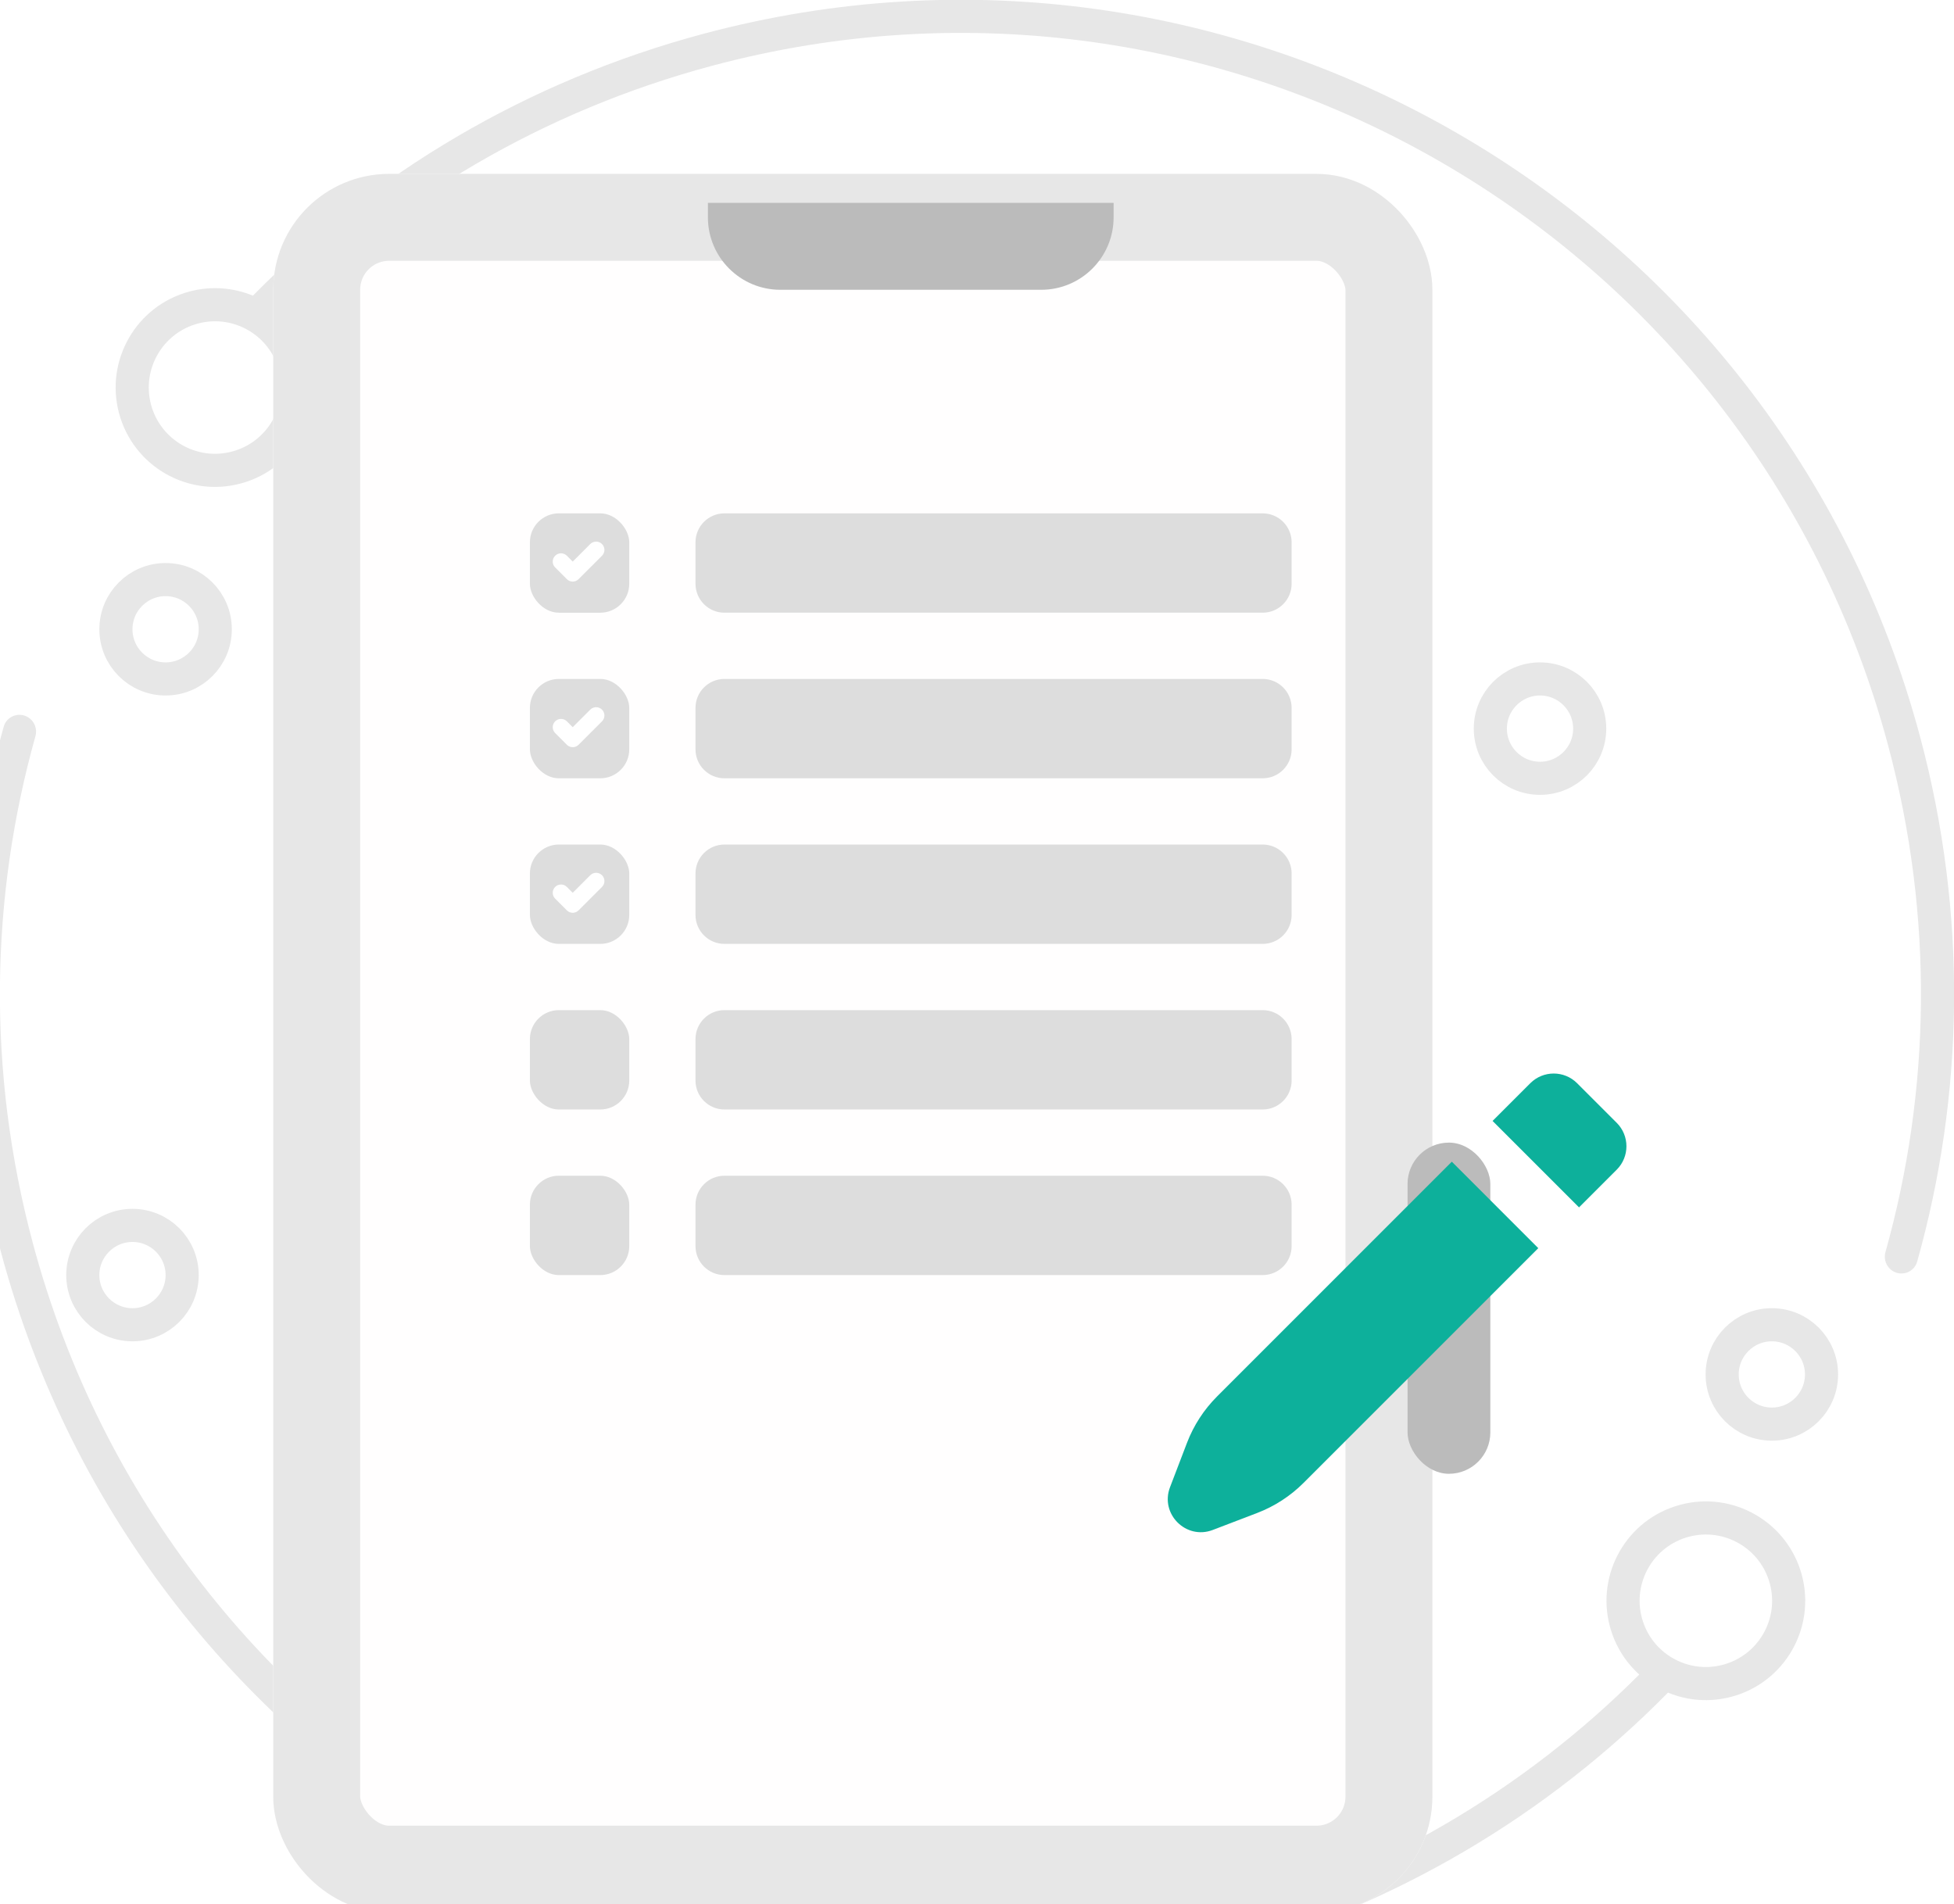 <svg width="118" height="115" viewBox="0 0 118 115" fill="none" xmlns="http://www.w3.org/2000/svg">
<g id="Frame 1080" clip-path="url(#clip0_153_2663)">
<g id="Group 59">
<g id="Group 58">
<path id="Union" fill-rule="evenodd" clip-rule="evenodd" d="M113.86 75.613C113.734 76.06 113.924 76.537 114.326 76.769C114.886 77.092 115.601 76.81 115.776 76.187C118.596 66.159 118.838 55.265 115.947 44.472C107.37 12.464 74.47 -6.531 42.462 2.046C31.764 4.912 22.52 10.496 15.272 17.855C14.096 17.369 12.757 17.252 11.432 17.607C8.231 18.465 6.332 21.755 7.189 24.956C8.047 28.156 11.337 30.056 14.538 29.198C17.739 28.34 19.638 25.05 18.781 21.85C18.469 20.688 17.837 19.698 17.006 18.948C23.964 11.988 32.79 6.708 42.98 3.978C73.921 -4.313 105.724 14.049 114.015 44.99C116.807 55.41 116.576 65.928 113.86 75.613ZM16.849 22.367C17.421 24.501 16.154 26.695 14.02 27.266C11.886 27.838 9.693 26.572 9.121 24.438C8.55 22.304 9.816 20.111 11.95 19.539C14.084 18.967 16.277 20.233 16.849 22.367Z" fill="#E7E7E7"/>
<path id="Union_2" fill-rule="evenodd" clip-rule="evenodd" d="M2.14 44.457C2.266 44.01 2.076 43.534 1.674 43.302C1.114 42.978 0.399 43.261 0.224 43.883C-2.595 53.912 -2.838 64.806 0.054 75.598C8.63 107.606 41.53 126.601 73.538 118.025C84.236 115.158 93.481 109.574 100.728 102.215C101.904 102.701 103.244 102.818 104.568 102.463C107.769 101.606 109.668 98.316 108.811 95.115C107.953 91.914 104.663 90.014 101.462 90.872C98.261 91.73 96.362 95.02 97.22 98.221C97.531 99.382 98.163 100.373 98.994 101.122C92.036 108.082 83.21 113.362 73.021 116.093C42.08 124.383 10.276 106.022 1.986 75.081C-0.807 64.66 -0.576 54.142 2.14 44.457ZM99.151 97.703C98.58 95.569 99.846 93.376 101.98 92.804C104.114 92.232 106.307 93.499 106.879 95.632C107.451 97.766 106.184 99.96 104.05 100.531C101.917 101.103 99.723 99.837 99.151 97.703Z" fill="#E7E7E7"/>
</g>
<circle id="Ellipse 60" cx="93" cy="44" r="3" stroke="#E7E7E7" stroke-width="2"/>
<circle id="Ellipse 61" cx="8" cy="77" r="3" stroke="#E7E7E7" stroke-width="2"/>
<circle id="Ellipse 62" cx="107" cy="83" r="3" stroke="#E7E7E7" stroke-width="2"/>
<circle id="Ellipse 63" cx="10" cy="38" r="3" stroke="#E7E7E7" stroke-width="2"/>
</g>
<g id="Group 48">
<g id="Rectangle 303" filter="url(#filter0_d_153_2663)">
<rect x="20" y="7" width="70" height="105" rx="7" fill="#FFFEFE"/>
<rect x="22.625" y="9.625" width="64.75" height="99.75" rx="4.375" stroke="#E7E7E7" stroke-width="5.25"/>
</g>
<path id="Rectangle 304" d="M42.75 12.25H67.25V13.125C67.25 15.541 65.291 17.5 62.875 17.5H47.125C44.709 17.5 42.75 15.541 42.75 13.125V12.25Z" fill="#BBBBBB"/>
<rect id="Rectangle 314" x="85" y="69" width="5" height="20" rx="2.5" fill="#BBBBBB"/>
<g id="Frame 1078">
<g id="Frame 1073">
<g id="Group 47">
<rect id="Rectangle 306" x="32" y="31" width="6" height="6" rx="1.75" fill="#DDDDDD"/>
<path id="Union_3" fill-rule="evenodd" clip-rule="evenodd" d="M34.232 33.56C34.037 33.365 33.72 33.365 33.525 33.56V33.56C33.33 33.756 33.33 34.072 33.525 34.267L33.879 34.621L34.232 34.975C34.428 35.17 34.744 35.17 34.939 34.975L35.293 34.621L36.354 33.56C36.549 33.365 36.549 33.049 36.354 32.853V32.853C36.158 32.658 35.842 32.658 35.646 32.853L34.586 33.914L34.232 33.56Z" fill="white"/>
</g>
<path id="Rectangle 305" d="M42 32.75C42 31.784 42.783 31 43.75 31H76.25C77.216 31 78 31.784 78 32.75V35.25C78 36.217 77.216 37 76.25 37H43.75C42.783 37 42 36.217 42 35.25V32.75Z" fill="#DDDDDD"/>
</g>
<g id="Frame 1074">
<g id="Group 47_2">
<rect id="Rectangle 306_2" x="32" y="41" width="6" height="6" rx="1.75" fill="#DDDDDD"/>
<path id="Union_4" fill-rule="evenodd" clip-rule="evenodd" d="M34.232 43.56C34.037 43.365 33.72 43.365 33.525 43.56V43.56C33.33 43.756 33.33 44.072 33.525 44.267L33.879 44.621L34.232 44.975C34.428 45.17 34.744 45.17 34.939 44.975L35.293 44.621L36.354 43.56C36.549 43.365 36.549 43.049 36.354 42.853V42.853C36.158 42.658 35.842 42.658 35.646 42.853L34.586 43.914L34.232 43.56Z" fill="white"/>
</g>
<path id="Rectangle 305_2" d="M42 42.75C42 41.783 42.783 41 43.75 41H76.25C77.216 41 78 41.783 78 42.75V45.25C78 46.217 77.216 47 76.25 47H43.75C42.783 47 42 46.217 42 45.25V42.75Z" fill="#DDDDDD"/>
</g>
<g id="Frame 1075">
<g id="Group 47_3">
<rect id="Rectangle 306_3" x="32" y="51" width="6" height="6" rx="1.75" fill="#DDDDDD"/>
<path id="Union_5" fill-rule="evenodd" clip-rule="evenodd" d="M34.232 53.56C34.037 53.365 33.72 53.365 33.525 53.56V53.56C33.33 53.756 33.33 54.072 33.525 54.267L33.879 54.621L34.232 54.975C34.428 55.17 34.744 55.17 34.939 54.975L35.293 54.621L36.354 53.56C36.549 53.365 36.549 53.049 36.354 52.853V52.853C36.158 52.658 35.842 52.658 35.646 52.853L34.586 53.914L34.232 53.56Z" fill="white"/>
</g>
<path id="Rectangle 305_3" d="M42 52.75C42 51.783 42.783 51 43.75 51H76.25C77.216 51 78 51.783 78 52.75V55.25C78 56.217 77.216 57 76.25 57H43.75C42.783 57 42 56.217 42 55.25V52.75Z" fill="#DDDDDD"/>
</g>
<g id="Frame 1076">
<g id="Group 47_4">
<rect id="Rectangle 306_4" x="32" y="61" width="6" height="6" rx="1.75" fill="#DDDDDD"/>
</g>
<path id="Rectangle 305_4" d="M42 62.75C42 61.783 42.783 61 43.75 61H76.25C77.216 61 78 61.783 78 62.75V65.25C78 66.216 77.216 67 76.25 67H43.75C42.783 67 42 66.216 42 65.25V62.75Z" fill="#DDDDDD"/>
</g>
<g id="Frame 1077">
<g id="Group 47_5">
<rect id="Rectangle 306_5" x="32" y="71" width="6" height="6" rx="1.75" fill="#DDDDDD"/>
</g>
<path id="Rectangle 305_5" d="M42 72.75C42 71.784 42.783 71 43.75 71H76.25C77.216 71 78 71.784 78 72.75V75.25C78 76.216 77.216 77 76.25 77H43.75C42.783 77 42 76.216 42 75.25V72.75Z" fill="#DDDDDD"/>
</g>
</g>
<g id="Subtract" filter="url(#filter1_d_153_2663)">
<path fill-rule="evenodd" clip-rule="evenodd" d="M98.741 65.414C97.96 64.633 96.694 64.633 95.913 65.414L93.635 67.692L98.856 72.912L101.133 70.635C101.914 69.854 101.914 68.587 101.133 67.806L98.741 65.414ZM96.395 75.374L91.174 70.153L76.997 84.33C76.202 85.125 75.584 86.078 75.182 87.128L74.157 89.808C73.538 91.424 75.124 93.009 76.739 92.391L79.419 91.366C80.469 90.964 81.423 90.346 82.218 89.551L96.395 75.374Z" fill="#0DB09B"/>
</g>
</g>
</g>
<defs>
<filter id="filter0_d_153_2663" x="16.5" y="7" width="73.5" height="108.5" filterUnits="userSpaceOnUse" color-interpolation-filters="sRGB">
<feFlood flood-opacity="0" result="BackgroundImageFix"/>
<feColorMatrix in="SourceAlpha" type="matrix" values="0 0 0 0 0 0 0 0 0 0 0 0 0 0 0 0 0 0 127 0" result="hardAlpha"/>
<feOffset dx="-3.5" dy="3.5"/>
<feComposite in2="hardAlpha" operator="out"/>
<feColorMatrix type="matrix" values="0 0 0 0 0.733 0 0 0 0 0.733 0 0 0 0 0.733 0 0 0 1 0"/>
<feBlend mode="normal" in2="BackgroundImageFix" result="effect1_dropShadow_153_2663"/>
<feBlend mode="normal" in="SourceGraphic" in2="effect1_dropShadow_153_2663" result="shape"/>
</filter>
<filter id="filter1_d_153_2663" x="63.52" y="57.829" width="41.7" height="41.699" filterUnits="userSpaceOnUse" color-interpolation-filters="sRGB">
<feFlood flood-opacity="0" result="BackgroundImageFix"/>
<feColorMatrix in="SourceAlpha" type="matrix" values="0 0 0 0 0 0 0 0 0 0 0 0 0 0 0 0 0 0 127 0" result="hardAlpha"/>
<feOffset dx="-3.5"/>
<feGaussianBlur stdDeviation="3.5"/>
<feComposite in2="hardAlpha" operator="out"/>
<feColorMatrix type="matrix" values="0 0 0 0 0 0 0 0 0 0 0 0 0 0 0 0 0 0 0.2 0"/>
<feBlend mode="normal" in2="BackgroundImageFix" result="effect1_dropShadow_153_2663"/>
<feBlend mode="normal" in="SourceGraphic" in2="effect1_dropShadow_153_2663" result="shape"/>
</filter>
<clipPath id="clip0_153_2663">
<rect width="120" height="120" fill="white" transform="translate(-2)"/>
</clipPath>
</defs>
</svg>
